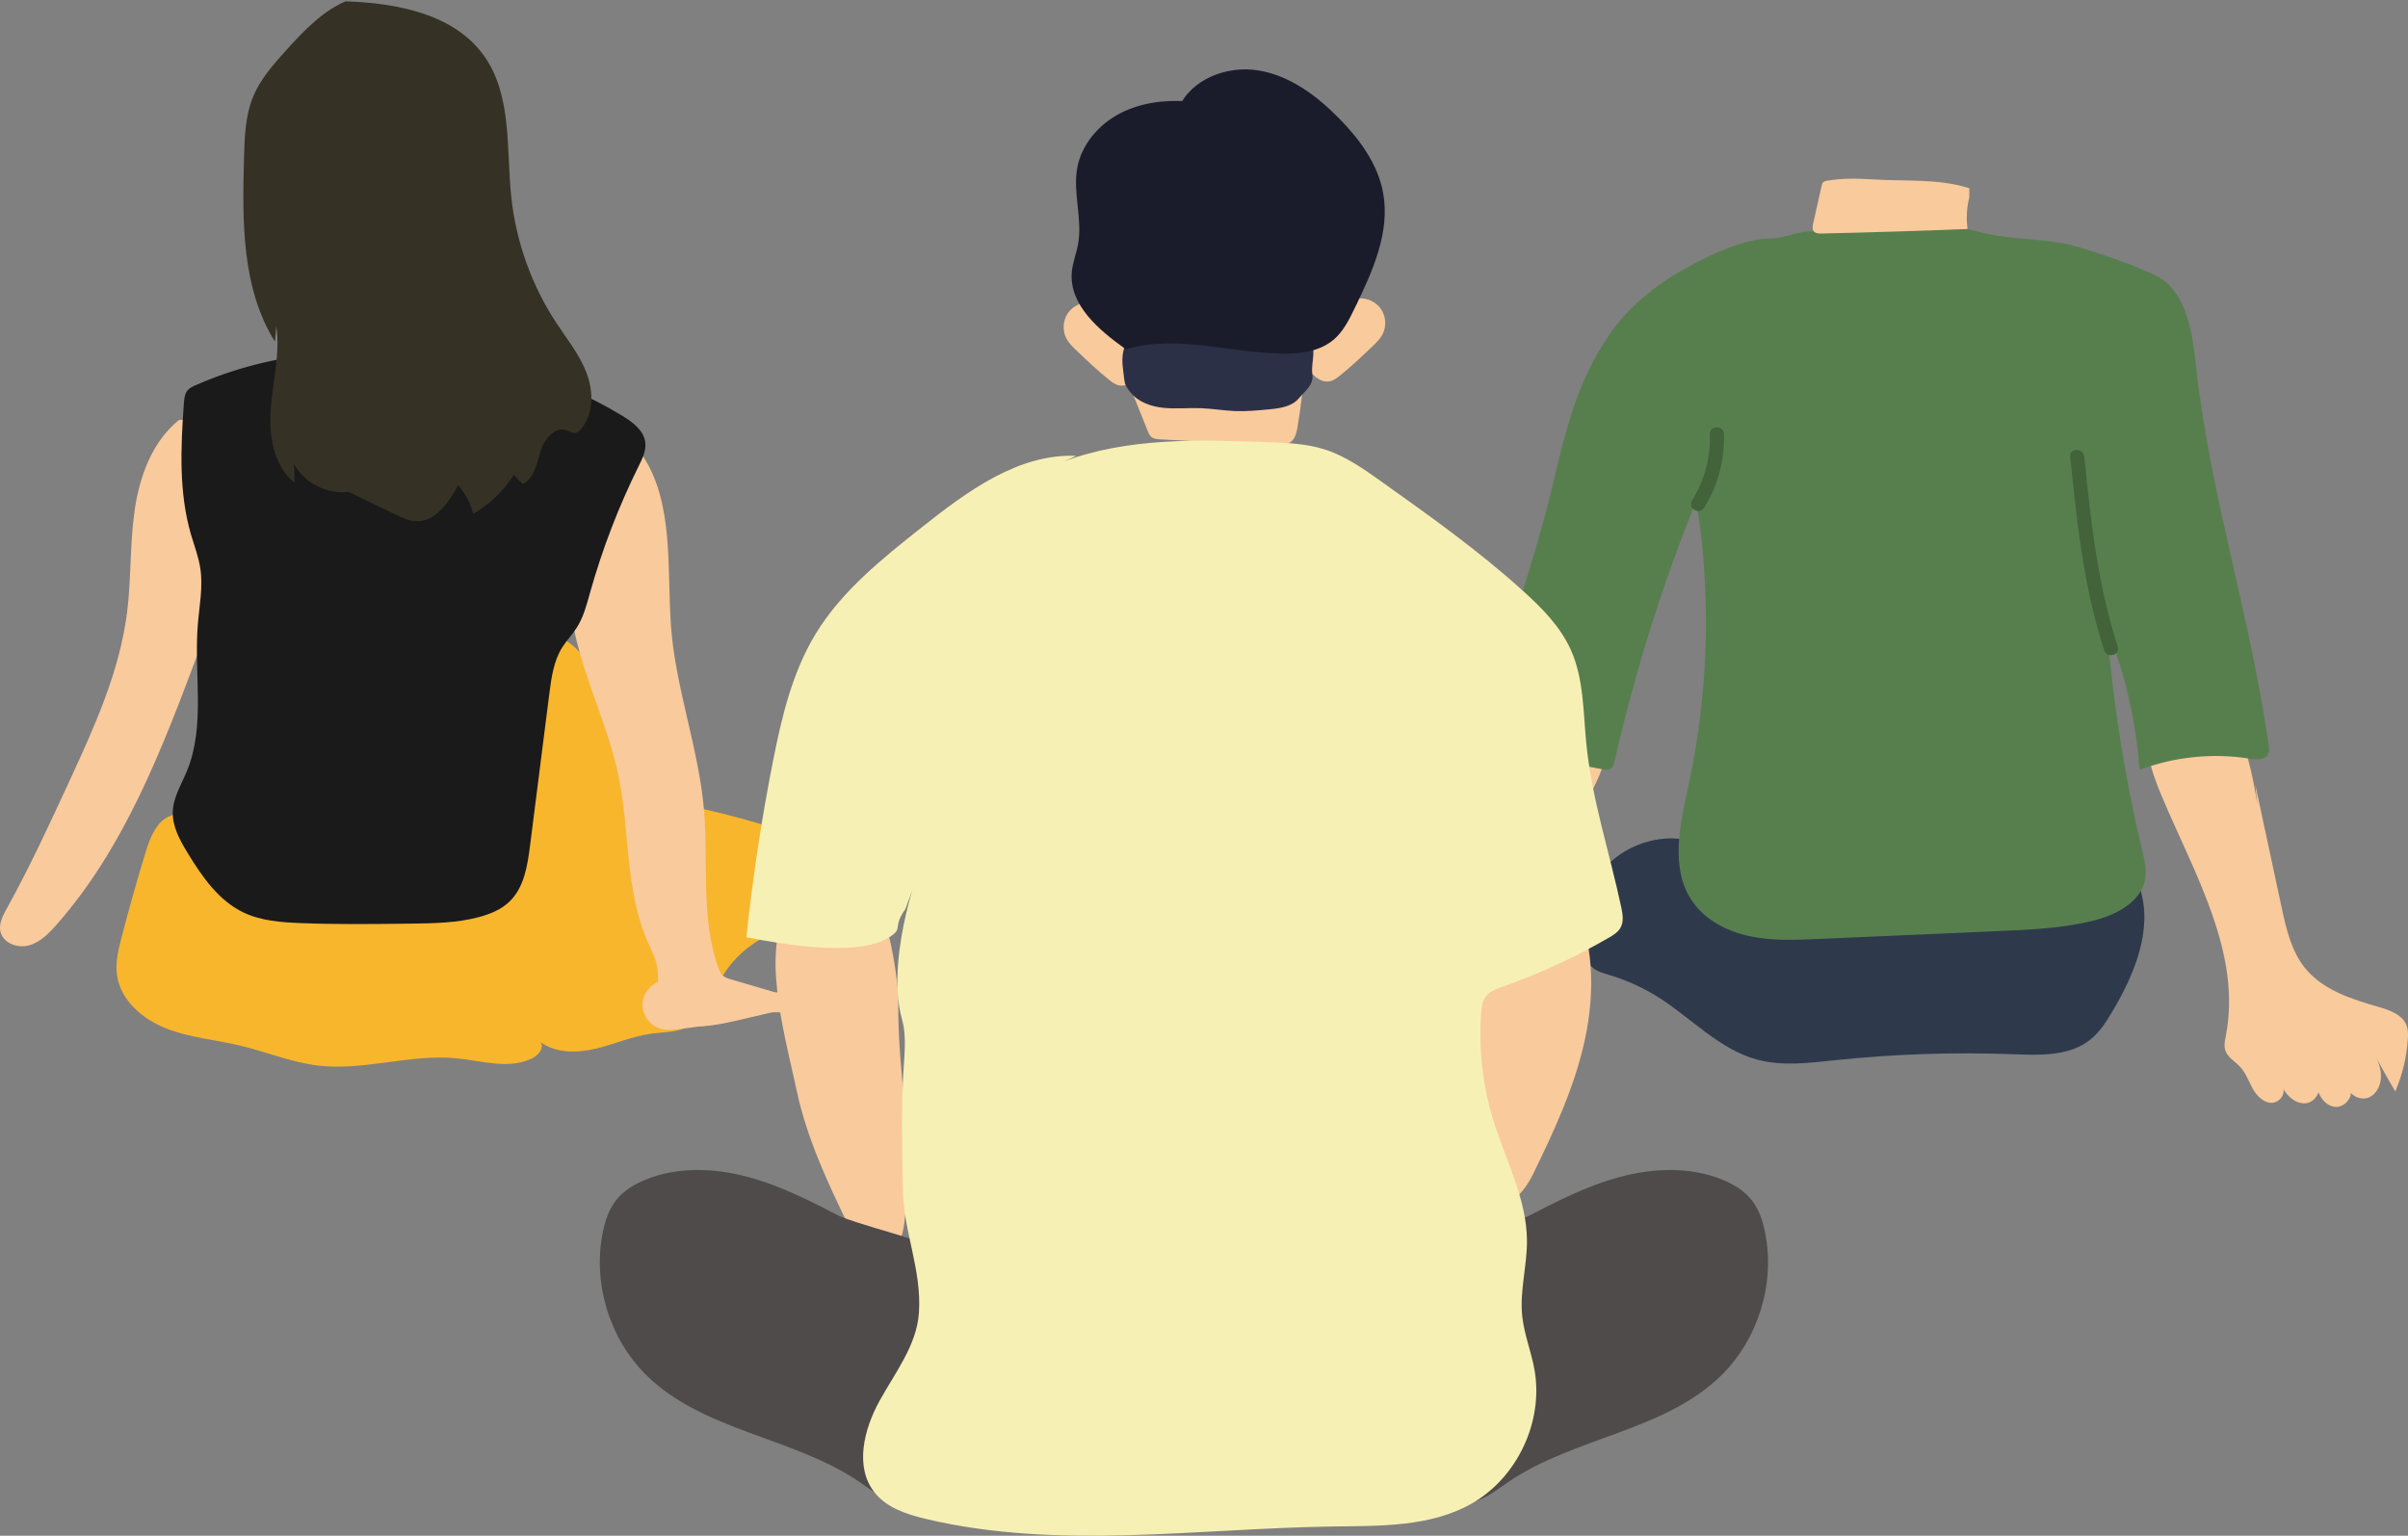 <?xml version="1.0" encoding="UTF-8"?><svg id="_レイヤー_2" xmlns="http://www.w3.org/2000/svg" viewBox="0 0 354.627 226.212"><rect x="0" y="0" width="354.627" height="226.212" fill="#808080" stroke="none"/><defs><style>.cls-1{fill:#4e4b4a;}.cls-2{fill:#f7f0b5;}.cls-3{fill:#577f4e;}.cls-4{fill:#f9ca9c;}.cls-5{fill:#43633b;}.cls-6{fill:#f8b62d;}.cls-7{fill:#2c3047;}.cls-8{fill:#2e3a4c;}.cls-9{fill:#353225;}.cls-10{fill:#1a1a1a;}.cls-11{fill:#1a1c2b;}</style></defs><g id="layer2"><g id="human8"><g id="human8-2"><path class="cls-4" d="M230.281,122.952c2.816-3.956,5.714-8.108,6.433-12.91s-1.497-10.42-6.121-11.901c-4.917-1.574-10.199,2.218-12.357,6.909-2.158,4.691-2.099,10.044-2.51,15.191-.522,6.525-1.865,12.984-3.989,19.176-1.012,2.951-2.619,6.219-5.656,6.93-1.882.441-3.859-.249-5.777-.013-3.423.421-5.899,3.629-9.244,4.465-1.781.445-3.663.179-5.481.438s-3.771,1.319-4.086,3.128c8.534,3.19,17.759-4.393,26.756-2.963,3.396.54,7.599,2.082,9.737-.611,1.217-1.532.994-3.705,1.292-5.638.365-2.363,1.57-4.499,2.754-6.576,3.173-5.567,6.347-11.134,9.52-16.701"/><path class="cls-4" d="M332.45,118.655c-.665-4.84-1.961-9.593-3.845-14.101-.45-1.077-.952-2.167-1.782-2.988-3.007-2.978-8.635-.481-10.073,3.499s-.012,8.382,1.636,12.28c4.817,11.388,11.777,23.092,9.413,35.228-.134.689-.297,1.408-.098,2.081.326,1.103,1.484,1.7,2.257,2.551.816.898,1.206,2.092,1.801,3.149s1.561,2.069,2.774,2.091,2.308-1.543,1.508-2.455c.651,1.361,1.931,2.6,3.438,2.528s2.709-2.105,1.66-3.189c.026,1.651,1.022,3.45,2.655,3.702s3.207-1.972,2.05-3.151c-.067,1.42,1.808,2.35,3.092,1.738s1.848-2.209,1.69-3.621-.885-2.689-1.597-3.92c1.184,2.26,2.425,4.49,3.722,6.687,1.061-2.451,1.691-5.088,1.853-7.754.038-.633.048-1.283-.159-1.883-.564-1.634-2.457-2.318-4.118-2.797-3.967-1.145-8.175-2.467-10.797-5.657-2.098-2.551-2.853-5.916-3.545-9.145-1.283-5.988-2.566-11.976-3.848-17.963"/><path class="cls-8" d="M315.13,130.79c1.988,6.073-.754,12.639-4.003,18.141-.926,1.568-1.928,3.142-3.361,4.265-3.062,2.398-7.33,2.242-11.216,2.095-8.769-.332-17.562-.039-26.289.877-3.829.402-7.761.916-11.479-.086-5.565-1.5-9.665-6.093-14.536-9.174-2.226-1.407-4.643-2.511-7.165-3.27-.981-.295-2.03-.569-2.745-1.303-.531-.546-.812-1.285-1.016-2.019-1.114-4.02-.193-8.549,2.404-11.813,2.597-3.264,6.803-5.181,10.97-4.999"/><path class="cls-3" d="M276.593,33.962c-2.79.443-6.711.156-9.472.116-2.724-.04-3.934,1.012-6.579,1.058-2.906.051-6.46,1.44-9.076,2.708-4.752,2.304-8.656,4.753-12.236,8.635-1.521,1.649-2.77,3.531-3.894,5.473-4.691,8.107-5.702,16.617-8.197,25.386-2.665,9.367-5.53,18.707-9.44,27.641-.673,1.538-1.376,3.063-2.113,4.571,6.832,1.258,13.664,2.517,20.496,3.775.319.059.659.115.957-.014.473-.205.642-.778.757-1.281,2.983-13.051,7.005-25.863,12.016-38.277,2.221,13.823,1.842,28.06-1.113,41.745-1.249,5.786-2.824,12.332.506,17.226,1.906,2.8,5.145,4.466,8.457,5.174,3.312.708,6.739.563,10.123.414,8.892-.39,17.785-.78,26.677-1.17,4.596-.201,9.227-.408,13.697-1.497,3.43-.836,7.219-2.76,7.773-6.246.217-1.367-.12-2.754-.441-4.101-2.56-10.72-4.292-21.638-5.174-32.624,2.658,6.605,4.277,13.628,4.779,20.73,5.15-1.949,10.812-2.523,16.248-1.648,1.004.162,2.32.216,2.725-.716.162-.372.11-.798.054-1.199-2.616-18.657-8.566-36.756-10.665-55.479-.526-4.688-1.065-9.927-4.665-12.976-1.858-1.574-12.833-5.277-15.244-5.617-7.056-.995-8.045-.343-15.198-2.443"/><path class="cls-4" d="M290.022,29.057c-.384,1.523-.474,3.12-.262,4.677-7.17.281-14.343.502-21.517.663-.403.009-.865-.008-1.121-.319-.258-.313-.183-.773-.094-1.168.411-1.834.822-3.667,1.234-5.501.044-.198.094-.407.236-.552.159-.164.399-.213.624-.25,2.177-.359,4.401-.334,6.603-.188,4.838.321,9.678-.162,14.298,1.306"/><path class="cls-5" d="M304.875,67.262c.977,9.61,1.987,19.296,5.007,28.521.414,1.265,2.422.724,2.004-.552-2.964-9.053-3.973-18.537-4.932-27.968-.134-1.318-2.214-1.332-2.078,0h0Z"/><path class="cls-5" d="M251.812,63.937c.111,3.464-.802,6.856-2.637,9.796-.71,1.138,1.087,2.182,1.795,1.049,2.017-3.231,3.043-7.037,2.921-10.845-.043-1.334-2.121-1.34-2.078,0h0Z"/></g></g><g id="human7"><path class="cls-6" d="M25.234,120.113c-2.165.761-3.122,3.231-3.793,5.426-1.272,4.162-2.454,8.351-3.545,12.564-.467,1.801-.92,3.659-.672,5.503.499,3.708,3.755,6.509,7.235,7.88s7.279,1.665,10.918,2.531c3.85.916,7.558,2.481,11.488,2.944,6.771.797,13.587-1.739,20.372-1.07,3.765.371,7.784,1.682,11.165-.015.902-.452,1.786-1.536,1.214-2.367,2.278,1.659,5.391,1.608,8.133.958,2.742-.65,5.36-1.824,8.152-2.206,1.85-.253,3.819-.172,5.463-1.058,2.532-1.364,3.417-4.47,4.806-6.989,3.26-5.913,10.624-9.24,17.216-7.776-.375-3.932-.884-8.176-3.59-11.054-2.02-2.149-4.941-3.164-7.768-4.006-3.673-1.093-7.395-2.021-11.152-2.78-2.296-.464-4.721-.918-6.506-2.435-1.286-1.093-2.105-2.636-2.721-4.207-1.332-3.393-1.852-7.056-3.112-10.476-1.26-3.42-3.505-6.768-6.938-7.992l-56.365,26.625Z"/><path class="cls-4" d="M94.524,66.944c4.76,6.995,3.694,16.724,4.283,25.164.64,9.17,4.058,17.96,4.863,27.117.688,7.834-.518,15.993,2.147,23.392.129.357.273.722.535.996.348.364.855.52,1.338.661,2.516.739,5.033,1.477,7.549,2.216,1.346.395,2.694.791,4.003,1.295-3.454.841-6.914,1.661-10.378,2.459-2.619.604-5.313,1.199-7.974.815s-4.363-1.381-5.253-3.918c1.478-.327,1.323-2.621,1.221-4.131s-.857-2.884-1.469-4.268c-3.363-7.606-2.617-16.339-4.308-24.482-1.134-5.458-3.359-10.618-5.05-15.93s-2.855-10.977-1.782-16.447,1.731-12.337,7.104-13.822"/><path class="cls-4" d="M26.359,61.865c-3.937,3.17-5.805,8.286-6.528,13.288s-.485,10.102-1.124,15.115c-1.119,8.771-4.871,16.956-8.577,24.984-2.89,6.261-5.784,12.529-9.126,18.561-.587,1.059-1.208,2.239-.939,3.419.383,1.676,2.485,2.473,4.148,2.035s2.944-1.735,4.083-3.023c10.07-11.399,15.608-25.993,20.94-40.238,1.372-3.666,2.754-7.369,3.301-11.245.63-4.468.128-9.009-.374-13.493-.422-3.767-1.445-8.306-5.062-9.439"/><path class="cls-10" d="M65.319,53.454c-12.104-2.903-25.15-1.724-36.538,3.301-.419.185-.85.385-1.148.733-.434.507-.503,1.223-.551,1.889-.464,6.485-.772,13.128,1.049,19.37.482,1.651,1.111,3.269,1.371,4.97.423,2.765-.152,5.57-.375,8.358-.577,7.215,1.16,14.821-1.602,21.512-.807,1.953-1.997,3.833-2.08,5.945-.086,2.202,1.052,4.247,2.199,6.129,2.113,3.468,4.555,7.003,8.221,8.751,2.592,1.236,5.54,1.448,8.409,1.561,5.39.212,10.786.144,16.18.077,3.401-.042,6.845-.09,10.129-.976,1.632-.44,3.251-1.111,4.465-2.287,2.147-2.08,2.64-5.289,3.016-8.255.943-7.432,1.886-14.863,2.829-22.295.302-2.383.634-4.851,1.911-6.886.637-1.015,1.487-1.882,2.132-2.892.995-1.556,1.462-3.38,1.96-5.159,1.801-6.422,4.203-12.675,7.164-18.652.537-1.084,1.109-2.239.976-3.442-.197-1.785-1.838-3.014-3.372-3.947-10.201-6.205-22.229-9.362-34.163-8.969"/><path class="cls-9" d="M51.351,0c-3.736,1.467-6.593,4.51-9.283,7.489-1.825,2.021-3.666,4.104-4.729,6.61-1.216,2.869-1.32,6.07-1.406,9.185-.256,9.277-.355,19.164,4.553,27.04.069-.764.139-1.527.208-2.291.58,3.987-.489,8.006-.808,12.023s.357,8.542,3.498,11.064c-.029-.922-.057-1.845-.086-2.767,1.542,2.797,4.871,4.493,8.04,4.098,2.349,1.132,4.699,2.265,7.048,3.397.885.427,1.798.861,2.779.924,2.908.188,4.924-2.749,6.308-5.314,1.053,1.214,1.821,2.675,2.223,4.231,2.414-1.396,4.481-3.387,5.966-5.746.432.451.865.902,1.297,1.353,1.702-.801,2.08-2.984,2.62-4.785s2.162-3.797,3.916-3.117c.381.148.741.42,1.148.391.374-.027.678-.304.922-.589,1.885-2.203,1.856-5.532.826-8.243s-2.893-5.004-4.484-7.427c-3.615-5.507-5.898-11.882-6.601-18.432-.764-7.124.141-14.971-3.99-20.826C66.935,2.057,58.478.444,50.881.197"/><path class="cls-4" d="M96.953,144.519c1.604,1.451,3.851,2.162,5.997,1.899,1.156-.142,2.272-.55,3.434-.631,1.575-.11,3.127.384,4.702.494,1.666.116,3.338-.199,5.006-.111s3.458.693,4.312,2.129c-1.731,1.619-4.494.703-6.862.804-1.401.06-2.75.513-4.104.878-3.025.815-6.146,1.197-9.255,1.578-.976.119-1.985.237-2.929-.038-1.535-.446-2.673-2.001-2.632-3.599s1.256-3.093,2.812-3.46"/></g><g id="human1"><path class="cls-4" d="M166.688,57.667l2.355,5.861c.109.272.224.552.433.757.366.36.927.408,1.44.436,5.479.298,10.958.595,16.437.893,1.007.055,2.136.067,2.87-.624.577-.544.748-1.381.879-2.163.402-2.408.704-4.832.905-7.264.036-.44.062-.913-.164-1.292-.19-.318-.527-.515-.86-.679-1.428-.703-3.013-1.029-4.592-1.233-5.128-.66-10.412-.074-15.27,1.694-1.789.651-3.692,1.639-4.318,3.438"/><path class="cls-4" d="M200.005,43.964c1.304-.138,2.661.496,3.392,1.584s.807,2.583.188,3.739c-.363.677-.928,1.22-1.484,1.75-1.555,1.483-3.112,2.967-4.791,4.307-.443.354-.916.707-1.472.821-1.291.266-2.445-.812-3.255-1.853-.272-.35-.551-.784-.417-1.207.082-.257.299-.443.478-.646.45-.512.673-1.178.946-1.803,1.173-2.685,3.489-4.847,6.248-5.834"/><path class="cls-4" d="M160.642,44.568c-1.304-.138-2.661.496-3.392,1.584s-.807,2.583-.188,3.739c.363.677.928,1.22,1.484,1.75,1.555,1.483,3.112,2.967,4.791,4.307.443.354.916.707,1.472.821,1.291.266,2.445-.812,3.255-1.853.272-.35.551-.784.417-1.207-.082-.257-.299-.443-.478-.646-.45-.512-.673-1.178-.946-1.803-1.173-2.685-3.489-4.847-6.248-5.834"/><path class="cls-7" d="M165.737,50.68c-.55,1.522-.511,2.62-.297,4.148.225,1.603.043,1.711,1.054,2.975,1.147,1.433,3.029,2.085,4.855,2.272s3.669-.019,5.503.05c1.674.063,3.332.355,5.006.422,1.671.067,3.342-.091,5.006-.248,1.602-.152,3.374-.389,4.412-1.619,1.057-1.253,2.207-1.965,1.989-3.59-.241-1.794.859-4.045-.67-5.015-.764-.485-3.749-.443-4.644-.573-7.128-1.039-15.923-2.332-22.213,1.177"/><path class="cls-11" d="M174.831,14.924c-3.446-.244-7.011.231-10.054,1.866s-5.501,4.531-6.128,7.928c-.681,3.693.792,7.529.123,11.225-.25,1.379-.794,2.702-.923,4.098-.447,4.848,3.984,8.592,7.958,11.406,7.333-2.177,15.141.459,22.788.64,2.757.065,5.72-.272,7.819-2.061,1.414-1.205,2.264-2.926,3.076-4.596,2.607-5.363,5.286-11.197,4.197-17.06-.792-4.266-3.508-7.931-6.558-11.016-3.282-3.32-7.251-6.257-11.861-6.991-4.61-.734-9.899,1.309-11.726,5.605"/><path class="cls-4" d="M115.477,135.01c-3.132,6.403.369,18.668,1.854,25.639,1.485,6.972,4.526,13.502,7.648,19.91,1.129,2.317,3.221,5.05,5.645,4.174,1.77-.639,2.326-2.829,2.57-4.695,1.585-12.144-1.049-20.627-.905-32.873.025-2.17-1.141-10.25-2.348-11.904-.801-1.098-3.265.645-4.603.408-1.837-.325-2.827-.393-4.578-1.037-1.219-.448-2.643-.791-3.144,1.006"/><path class="cls-4" d="M231.608,132.105c3.132,6.403,3.311,13.939,1.826,20.91s-4.526,13.502-7.648,19.91c-1.129,2.317-3.221,5.05-5.645,4.174-1.77-.639-2.326-2.829-2.57-4.695-1.585-12.144-.809-24.592,2.273-36.444.515-1.982,1.116-3.993,2.324-5.647.801-1.098,1.922-2.04,3.26-2.277,1.837-.325,3.693.769,4.808,2.264s1.638,3.339,2.14,5.136"/><path class="cls-1" d="M224.434,179.466c4.558-2.374,9.161-4.765,14.124-6.099s10.385-1.54,15.137.416c1.622.668,3.176,1.606,4.265,2.98,1.078,1.36,1.636,3.062,1.98,4.764,1.512,7.468-.965,15.625-6.374,20.992-8.374,8.31-21.683,9.125-31.429,15.773-1.996,1.362-4.017,3.031-6.432,3.093-1.276.033-2.515-.398-3.711-.844-4.301-1.605-8.661-3.597-11.603-7.121-3.496-4.188-4.475-10.198-2.969-15.441,1.506-5.243,5.317-9.679,10.028-12.431,6.197-3.62,13.652-4.416,20.151-7.461"/><path class="cls-1" d="M124.279,179.466c-4.558-2.374-9.161-4.765-14.124-6.099-4.963-1.333-10.385-1.54-15.137.416-1.622.668-3.176,1.606-4.265,2.98-1.078,1.36-1.636,3.062-1.98,4.764-1.512,7.468.965,15.625,6.374,20.992,8.374,8.31,21.683,9.125,31.429,15.773,1.996,1.362,4.017,3.031,6.432,3.093,1.276.033,2.515-.398,3.711-.844,4.301-1.605,8.661-3.597,11.603-7.121,3.496-4.188,4.475-10.198,2.969-15.441-1.506-5.243-5.317-9.679-10.028-12.431-6.197-3.62-13.652-4.416-20.151-7.461"/><path class="cls-2" d="M156.722,67.957c9.452-3.518,19.837-3.197,29.916-2.831,2.883.105,5.81.217,8.554,1.11,2.995.974,5.613,2.826,8.18,4.652,7.191,5.115,14.401,10.245,20.943,16.168,2.759,2.498,5.451,5.214,6.99,8.602,1.952,4.301,1.847,9.202,2.313,13.902.811,8.172,3.433,16.041,5.142,24.073.211.993.396,2.084-.085,2.977-.377.7-1.092,1.139-1.78,1.537-4.952,2.864-10.168,5.27-15.56,7.179-.961.34-1.992.712-2.577,1.546-.47.669-.567,1.524-.627,2.339-.39,5.299.214,10.67,1.773,15.75,1.814,5.913,4.935,11.595,4.972,17.78.022,3.7-1.078,7.378-.705,11.06.273,2.702,1.328,5.264,1.808,7.938,1.368,7.625-2.516,15.911-9.251,19.739-6.068,3.448-13.442,3.277-20.421,3.373-20.019.277-40.367,3.507-59.852-1.091-2.829-.668-5.802-1.614-7.626-3.878-3.004-3.73-1.626-9.311.684-13.506s5.488-8.208,5.816-12.986c.439-6.39-2.291-11.931-2.366-18.335-.067-5.756-.237-9.834,0-15.63.152-3.715.645-6.539-.12-9.258-2.785-9.892,4.103-25.754.489-16.25-2.126,2.9.128,2.862-3.067,4.511-4.693,2.421-15.164.648-20.344-.375.917-8.72,2.229-17.398,3.931-25.999,1.279-6.466,2.829-13.014,6.248-18.65,3.848-6.344,9.79-11.09,15.606-15.697,6.715-5.319,14.239-10.916,22.798-10.561"/></g></g></svg>